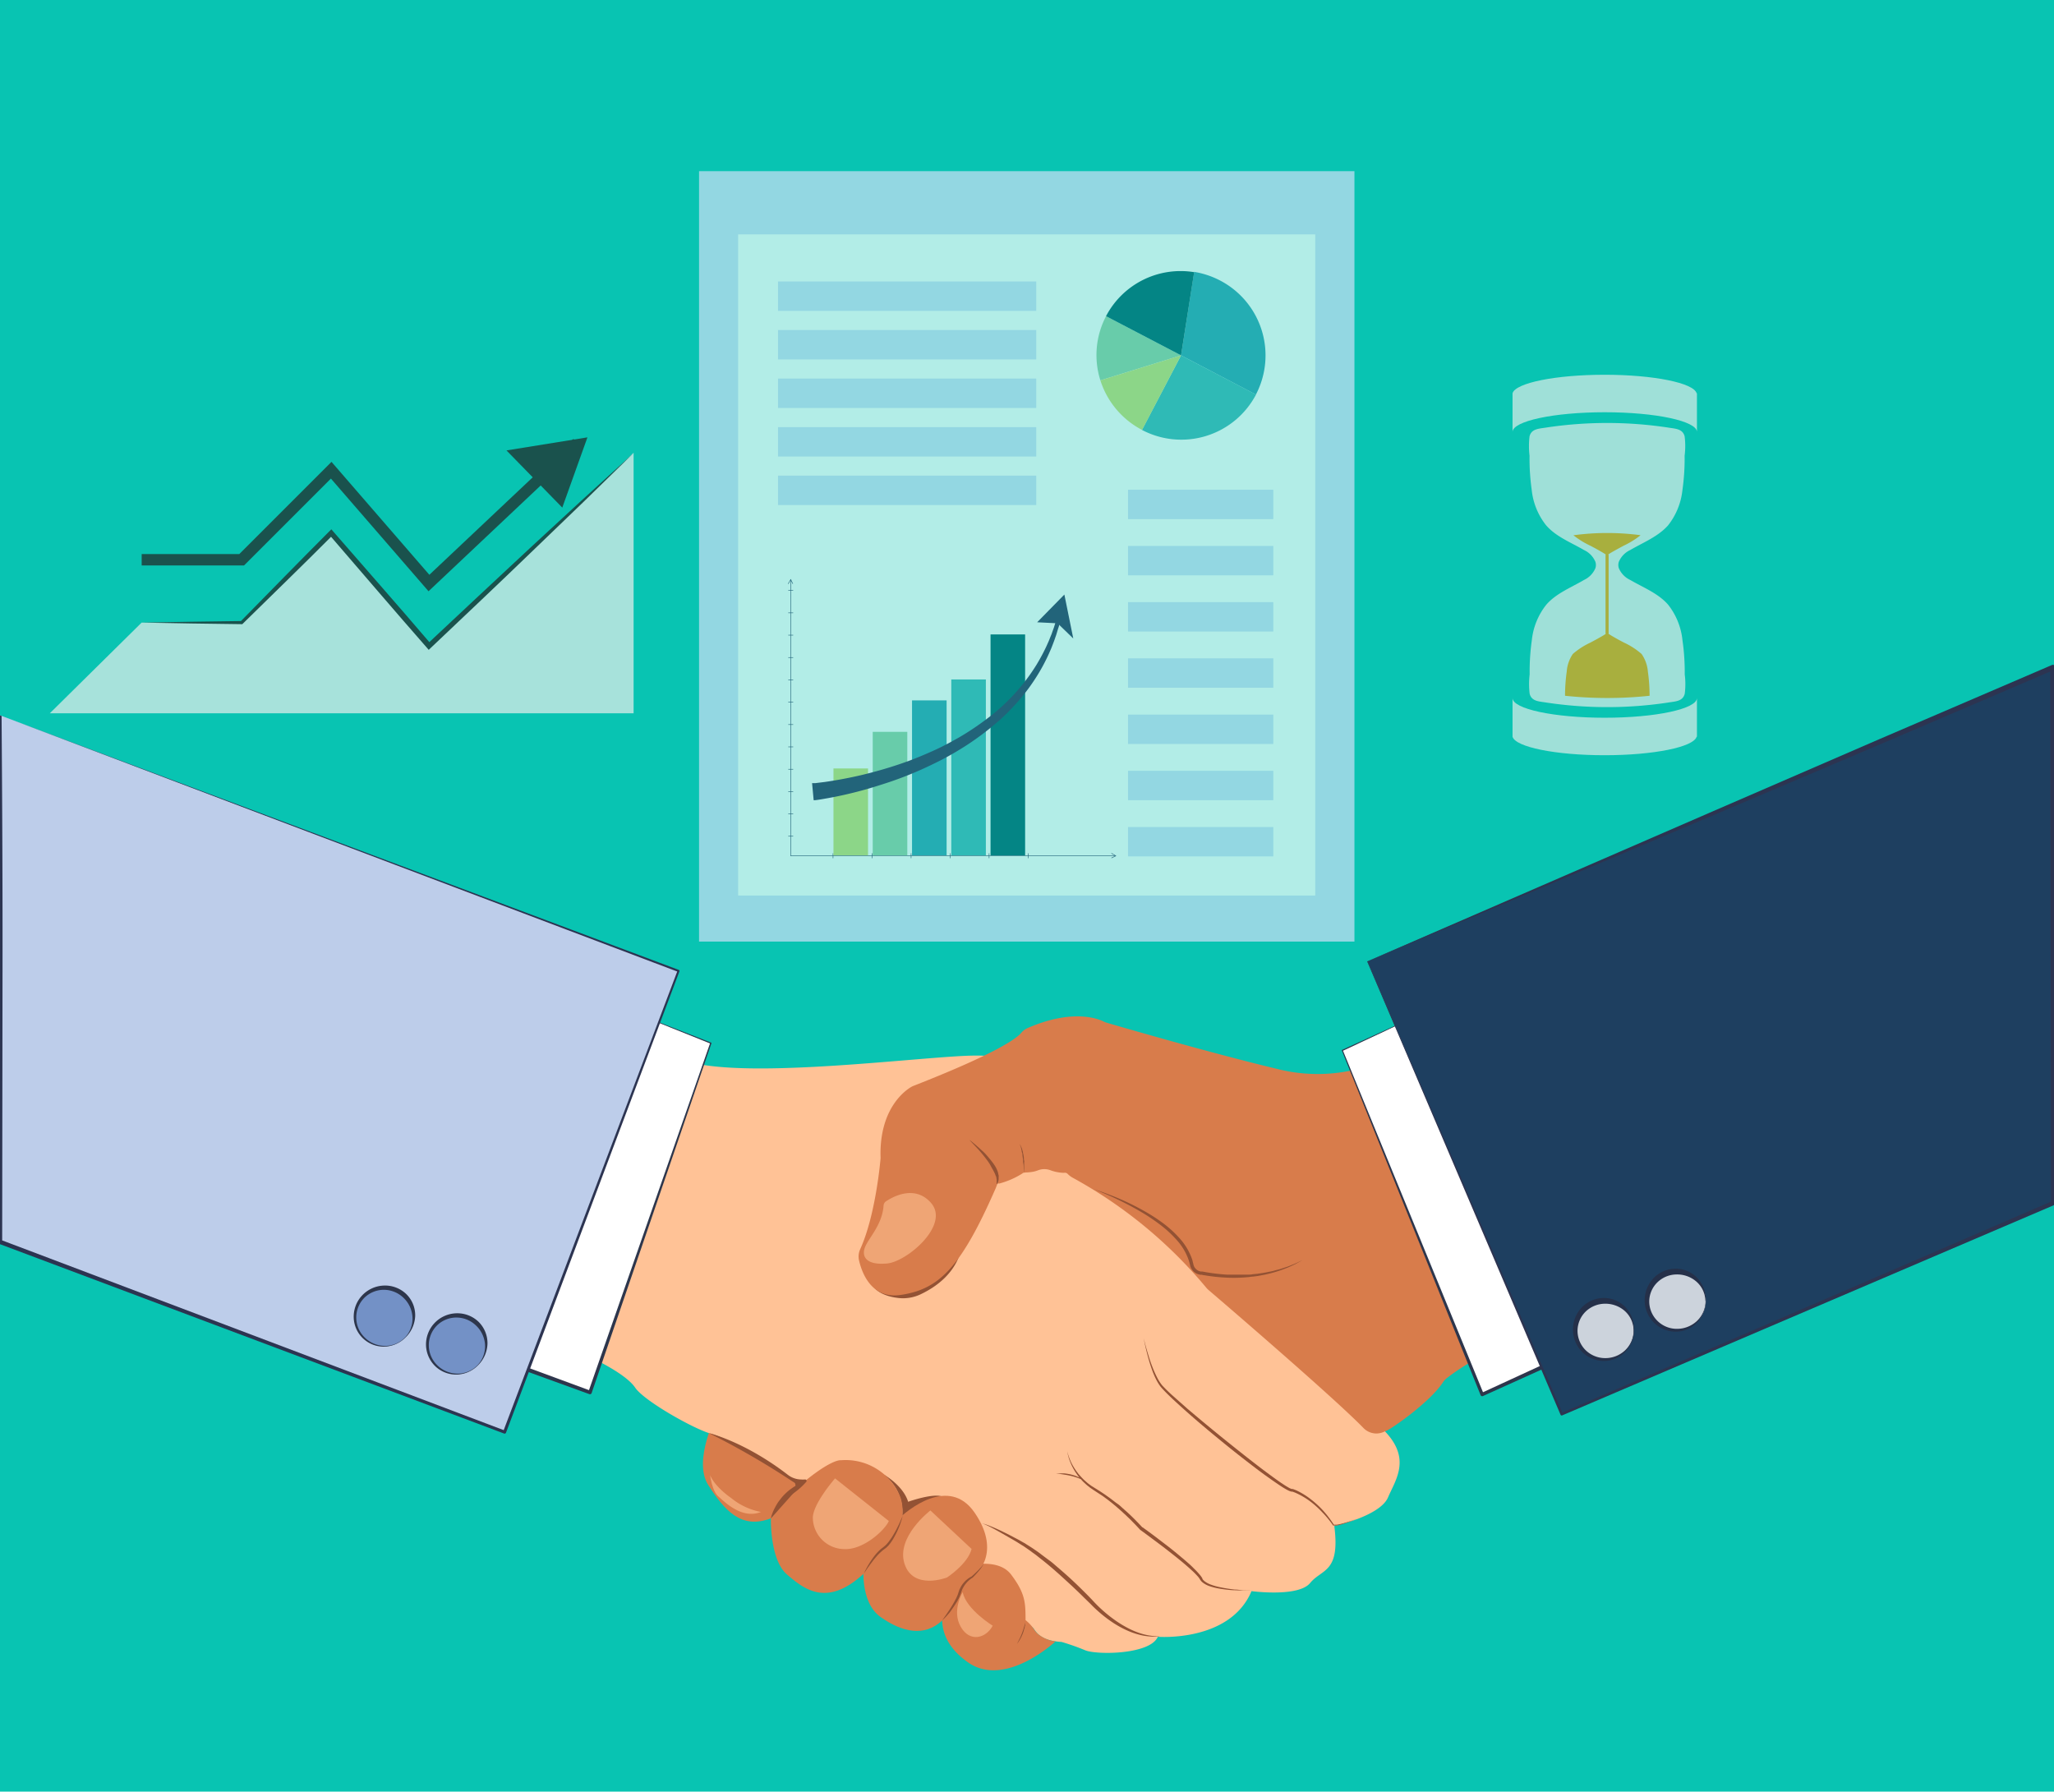 <svg xmlns="http://www.w3.org/2000/svg" width="360" height="314" viewBox="0 0 360 314"><title>Partnerships</title><rect width="360" height="314" fill="#08c4b2"/><path d="M125.71,247.62s-4.37,8.33-1.57,12.66,5.71,7.85,11,5.81c0,0,1.54-2.37,2.39-2.79s7.9-8.17,7.9-8.17Z" fill="#d87c4b"/><path d="M124.46,258.53s.34,2.77,1.42,3.71,4.15,4.09,7.48,2.74a11.67,11.67,0,0,1-5.25-2.47S125.33,260.65,124.46,258.53Z" fill="#efa575"/><path d="M185.62,188.63s-5.15-4.12-16.54-3.58-41.59,4.44-50.29.37l-14.68,52.77s5.59,2.6,7.21,5,10.5,7.34,13.24,8.06,12.36,5.9,14.81,8.75a1.83,1.83,0,0,0,1.36.06c.7-.26,9.85,2.8,9.85,2.8l3.85,5.94,7.13-.71,3.21,4.51,1.44,6.47,7.8,2.09,3.23,1.75s3.43,1.73,4,2.61,1.58,2.06,4.81,2.24a39.76,39.76,0,0,1,4.14,1.46c2,.84,11.38.79,12.74-2.36,0,0,12.63,1,16.42-8,0,0,8.2,1.1,10.27-1.42s5.3-1.76,4.24-10c0,0,8-1.73,9.41-5s4.33-7.09-1.22-12.26S185.62,188.63,185.62,188.63Z" fill="#ffc296"/><path d="M152.22,223.64s8.46,7.15,16.33-5.48c0,0-.08,5.28-7.16,8.66a7.21,7.21,0,0,1-3.8.68C155.56,227.29,152.72,226.49,152.22,223.64Z" fill="#935234"/><path d="M158.12,265.75a8.13,8.13,0,0,0-3.69-7.6s3.77,1.94,4.74,5.05c0,0,4.6-1.66,6.16-.85A14.79,14.79,0,0,0,158.12,265.75Z" fill="#935234"/><path d="M151.41,273.88s-.9,6.8,2.92,9.51,7.72,3.51,10.79.63,2.92-6.34,4.86-7.35,5.27-5.15.82-11.59-11.7-.54-13.55,1.35S151.41,273.88,151.41,273.88Z" fill="#d87c4b"/><path d="M135.11,266.09s-.2,7.26,2.82,9.85,7,5.82,13.47-.16a47.3,47.3,0,0,1,4.06-5,7.88,7.88,0,0,0,2.39-8.27,10.32,10.32,0,0,0-10.46-6.59s-1.83-.4-8.41,5.44Z" fill="#d87c4b"/><path d="M146.36,259.1s-4.08,4.65-3.89,7.1a5.56,5.56,0,0,0,5.37,5.29c3.52.24,7.35-3.45,7.94-4.92Z" fill="#efa575"/><path d="M246.31,187.46a3.07,3.07,0,0,0-4.07-1.55,28.68,28.68,0,0,1-18.43,1.42c-11.8-2.83-27.47-7.4-29.85-8.09a2.85,2.85,0,0,1-.51-.2c-1-.5-5.47-2.27-13.28,1.11A3.14,3.14,0,0,0,179,181c-.76.94-4.13,3.52-18.88,9.3a2.69,2.69,0,0,0-.48.24c-1.18.71-5.51,3.92-5.31,12.19a2,2,0,0,1,0,.35c-.12,1.36-1,10.25-3.57,15.86a3.07,3.07,0,0,0-.19,2c.52,2.21,2.21,6.8,7.35,6,6.65-1,10.48-4.71,16.61-18.73l.25-.65c0-.09.13-.18.34-.13a14.33,14.33,0,0,0,4.1-1.79c.18-.28,1.4,0,2.73-.54a3.06,3.06,0,0,1,2.17,0,7.27,7.27,0,0,0,2.08.44,2,2,0,0,0,.34,0,.67.67,0,0,1,.59.2,3.84,3.84,0,0,0,.85.65,81,81,0,0,1,23.43,19.28,3.68,3.68,0,0,0,.39.4c2.27,1.94,22,18.86,27.21,24.24a3.15,3.15,0,0,0,2.35.92h0a3.45,3.45,0,0,0,1.43-.4l.24-.1c.82-.29,7.55-4.95,9.84-8.42a3.19,3.19,0,0,1,.72-.79A37.17,37.17,0,0,1,264,235.87a3.07,3.07,0,0,0,1.88-4.18Z" fill="#d87c4b"/><path d="M191.44,208.34l.46.14c.31.1.75.24,1.31.44,1.12.41,2.71,1,4.56,1.88.92.44,1.91.95,2.93,1.53a30.83,30.83,0,0,1,3.09,2,19.83,19.83,0,0,1,2.94,2.67,10.92,10.92,0,0,1,2.15,3.54l.09.25.06.25.13.52a1.79,1.79,0,0,0,.13.41,1.45,1.45,0,0,0,.24.35,1.61,1.61,0,0,0,.71.47l.21.05.25,0,.49.09a32.7,32.7,0,0,0,3.86.46l.47,0H216c.31,0,.62,0,.92,0h.91l.87,0c.29,0,.58,0,.86-.07l.82-.08.8-.12.76-.13c.5-.11,1-.18,1.42-.31s.88-.21,1.26-.35l1.1-.36.91-.37a3.52,3.52,0,0,0,.39-.16l.33-.15.53-.26.44-.2-.42.23-.52.29-.32.18-.38.18-.9.41c-.33.14-.7.27-1.09.42a21.77,21.77,0,0,1-2.68.78c-.25.07-.51.11-.77.16l-.8.15-.84.11c-.28,0-.57.07-.86.09a26.47,26.47,0,0,1-3.7.09,30.34,30.34,0,0,1-3.94-.42c-.17,0-.33-.06-.49-.09l-.25,0-.28-.07a2.05,2.05,0,0,1-1-.62,2.34,2.34,0,0,1-.33-.49,2,2,0,0,1-.18-.55l-.12-.47-.07-.24-.08-.23a10.08,10.08,0,0,0-2-3.35,20,20,0,0,0-2.82-2.64,35.1,35.1,0,0,0-3-2.06c-1-.6-1.95-1.14-2.85-1.6-1.8-.94-3.35-1.63-4.45-2.08-.55-.23-1-.41-1.28-.52Z" fill="#935234"/><path d="M154.86,211.3a1,1,0,0,1,.43-.76c1.26-.84,5.06-2.92,7.87.26,3.41,3.87-4.18,10.29-7.63,10.63s-4.5-1-4-2.63S154.62,214.8,154.86,211.3Z" fill="#efa575"/><path d="M163.07,264.72s-6.06,4.62-4.54,9.34,7.45,2.41,7.45,2.41,3.67-2.4,4.31-5Z" fill="#efa575"/><path d="M170,199.84s.47.35,1.14.94c.34.29.72.64,1.12,1s.8.83,1.18,1.29c.2.23.38.47.56.71a5.82,5.82,0,0,1,.49.73,2.69,2.69,0,0,1,.19.38c.06.12.11.25.16.37a3.18,3.18,0,0,1,.11.38c0,.12.05.24.08.36s0,.23,0,.34,0,.21,0,.31a1.92,1.92,0,0,1-.1.48,1.12,1.12,0,0,1-.14.29l-.05.09-.06,0,0-.11c0-.06,0-.16,0-.29a2.27,2.27,0,0,0,0-.43,2.61,2.61,0,0,0-.06-.27c0-.09,0-.18-.08-.28a5.27,5.27,0,0,0-.26-.63c-.11-.21-.22-.44-.36-.67s-.26-.48-.4-.73-.31-.48-.48-.72a26.26,26.26,0,0,0-2.07-2.47c-.61-.64-1-1.05-1-1.05Z" fill="#935234"/><path d="M179.48,205.49l-.06-.8c0-.24,0-.52-.07-.82s0-.62-.09-.94l-.06-.46c0-.16,0-.31-.07-.46s-.06-.28-.08-.41l-.09-.37c0-.11-.07-.21-.09-.3l-.08-.23-.08-.2.11.17.11.2c0,.09.09.18.13.29s.08.23.12.37a4.26,4.26,0,0,1,.11.42c0,.15.07.31.09.47a3.85,3.85,0,0,1,.07.49c0,.16,0,.32.05.48s0,.32,0,.48,0,.59,0,.83,0,.44,0,.58S179.48,205.49,179.48,205.49Z" fill="#935234"/><path d="M135.11,266.12a2.75,2.75,0,0,1,.09-.37c0-.11.07-.25.13-.41s.12-.33.2-.51.18-.39.29-.6.23-.42.36-.64.28-.44.45-.65l.25-.33.26-.31a7.94,7.94,0,0,1,.57-.59,7.08,7.08,0,0,1,.59-.52c.19-.17.41-.3.6-.44l.28-.19.28-.16c.18-.1.34-.19.5-.26l.39-.16.35-.13Z" fill="#935234"/><path d="M151.4,275.78l.23-.48c.16-.31.38-.74.69-1.24a14.93,14.93,0,0,1,1.16-1.65,8.89,8.89,0,0,1,.8-.83,4.52,4.52,0,0,1,.47-.37L155,271l.11-.09.1-.09.19-.19c.06-.07.12-.15.19-.22a5.12,5.12,0,0,0,.34-.44,10.46,10.46,0,0,0,.61-.92c.19-.31.36-.62.52-.91l.42-.84c.12-.26.24-.5.33-.72s.18-.4.25-.56.11-.28.14-.37l0-.14v.14a3.88,3.88,0,0,1-.09.39,6.17,6.17,0,0,1-.18.6c-.07.22-.16.48-.26.75s-.23.57-.37.88-.3.63-.48.95a10.2,10.2,0,0,1-.6,1,5.32,5.32,0,0,1-.36.47,2.11,2.11,0,0,1-.19.23l-.23.22a1.43,1.43,0,0,1-.23.2l-.24.18a3.65,3.65,0,0,0-.43.35,8.22,8.22,0,0,0-.79.77c-.23.27-.46.53-.67.8l-.56.74c-.34.47-.62.87-.81,1.16Z" fill="#935234"/><path d="M124.24,251.16s6.27,1.48,13.84,7.31a3.88,3.88,0,0,0,2.26.82,4.83,4.83,0,0,0,.76,0,.25.25,0,0,1,.23.39,12.21,12.21,0,0,1-2.91,2.45s1.58-1.65.77-2.3A139.19,139.19,0,0,0,124.24,251.16Z" fill="#935234"/><path d="M200.46,234.54c.23,1,.5,1.94.79,2.89a26.79,26.79,0,0,0,1,2.81c.2.46.41.91.64,1.34a7.92,7.92,0,0,0,.81,1.23,27.86,27.86,0,0,0,2.14,2.06c.74.67,1.5,1.32,2.25,2l2.29,1.93c1.54,1.28,3.08,2.55,4.64,3.8s3.12,2.5,4.7,3.72c.79.61,1.58,1.22,2.38,1.81s1.61,1.19,2.43,1.75c.41.27.82.55,1.25.79a2.65,2.65,0,0,0,.62.29h.08l.11,0,.19.07.36.14a13,13,0,0,1,2.6,1.59,16.55,16.55,0,0,1,2.22,2.05,18.57,18.57,0,0,1,1.82,2.41v0h.07l.12,0h.26a5.07,5.07,0,0,0,.54-.09l.54-.13.53-.15.52-.16.53-.17,1-.36-1,.4-.52.2-.53.18-.52.17-.54.15a4.86,4.86,0,0,1-.55.1,1.37,1.37,0,0,1-.29,0h-.15l-.08,0-.05,0,0,0a.07.07,0,0,1,0,0v0a18.2,18.2,0,0,0-1.89-2.3,16.56,16.56,0,0,0-2.23-2A13.27,13.27,0,0,0,227,261.6l-.34-.13-.17-.05-.07,0-.1,0a3.68,3.68,0,0,1-.75-.32c-.45-.24-.87-.51-1.29-.79-.84-.56-1.66-1.14-2.47-1.72s-1.62-1.2-2.41-1.8c-1.59-1.22-3.17-2.46-4.72-3.72s-3.1-2.54-4.62-3.84-3-2.62-4.49-4c-.72-.69-1.45-1.38-2.12-2.16a7.62,7.62,0,0,1-.81-1.3,14.11,14.11,0,0,1-.61-1.38c-.35-.95-.65-1.91-.9-2.87S200.63,235.53,200.46,234.54Z" fill="#935234"/><path d="M219.26,278.7a27.67,27.67,0,0,1-2.88,0c-.48,0-1-.06-1.44-.11s-.95-.12-1.43-.21a10.05,10.05,0,0,1-1.41-.36,4,4,0,0,1-1.33-.69l-.15-.13-.14-.16-.11-.15-.1-.16a3.43,3.43,0,0,0-.42-.54,13.33,13.33,0,0,0-1-1c-1.4-1.29-2.91-2.47-4.41-3.64-.76-.59-1.52-1.16-2.29-1.73s-1.53-1.15-2.31-1.7l0,0,0,0c-.26-.29-.54-.58-.81-.87l-.83-.85-.86-.83-.87-.8-.9-.79c-.31-.25-.61-.51-.92-.75l-.47-.37-.48-.35c-.31-.25-.64-.46-1-.69l-1-.65-.51-.35c-.17-.11-.32-.25-.48-.37-.32-.24-.61-.54-.91-.81l-.37-.41a10.57,10.57,0,0,0-2-.63c-.77-.17-2.37-.37-2.37-.37l.22,0c.13,0,.33,0,.56,0a7.41,7.41,0,0,1,.78,0l.44.06.45.08.44.11.43.13a6.36,6.36,0,0,1,.73.32l.05,0-.17-.22-.18-.24-.17-.25c-.11-.17-.23-.33-.33-.51a10.88,10.88,0,0,1-.56-1.07c-.08-.19-.16-.37-.23-.56l-.11-.28-.09-.29a7.62,7.62,0,0,1-.26-1.17,8,8,0,0,0,.34,1.15,11.64,11.64,0,0,0,.48,1.09,10.47,10.47,0,0,0,.6,1,5.34,5.34,0,0,0,.35.48l.17.24.2.22a11,11,0,0,0,.81.86c.3.26.58.53.9.76.16.11.31.24.48.34l.5.31,1,.63c.34.23.68.44,1,.68l.5.35.48.36c.32.24.63.5,1,.75s.62.51.92.78l.9.8c.29.27.59.55.87.83s.57.57.85.86.54.56.8.85h0l.05,0,0,0c.78.56,1.55,1.12,2.3,1.69l2.29,1.75c.75.59,1.5,1.2,2.23,1.82.37.3.73.62,1.1.94s.72.64,1.06,1a12.53,12.53,0,0,1,1,1.06,4,4,0,0,1,.45.61l.05.08,0,.07s.06.11.09.14l.1.11s.08.07.11.11a4.05,4.05,0,0,0,1.19.66,10.16,10.16,0,0,0,1.36.4,24,24,0,0,0,2.82.46c.47,0,.95.09,1.43.12S218.78,278.69,219.26,278.7Z" fill="#935234"/><path d="M200.24,267.66l-.05,0h0Z" fill="#935234"/><path d="M172,267a1.13,1.13,0,0,1,.42.06,8.93,8.93,0,0,1,1.13.4c1,.39,2.31,1,3.89,1.83.39.21.8.41,1.23.65l.63.36.33.18.32.21c.43.27.89.55,1.33.86l.67.46.66.5c.45.33.9.68,1.35,1s.89.73,1.34,1.11c.89.76,1.78,1.54,2.65,2.35s1.71,1.64,2.54,2.47c.41.41.81.83,1.2,1.25s.77.8,1.17,1.17a24.34,24.34,0,0,0,2.44,2,19.28,19.28,0,0,0,2.4,1.48,13.77,13.77,0,0,0,2.19.92,10.42,10.42,0,0,0,1.8.41,8.86,8.86,0,0,0,1.19.09h.43l-.43.05a8.35,8.35,0,0,1-1.2,0,9.87,9.87,0,0,1-1.87-.28,13,13,0,0,1-2.31-.8,17.48,17.48,0,0,1-2.53-1.41,22.45,22.45,0,0,1-2.57-2c-.42-.37-.84-.77-1.24-1.19L190,280c-.82-.82-1.67-1.63-2.54-2.43s-1.73-1.59-2.6-2.35-1.75-1.49-2.62-2.16l-.64-.51-.65-.47c-.42-.33-.84-.61-1.26-.9l-.3-.21-.32-.19-.62-.39c-.39-.25-.8-.48-1.18-.7-1.53-.89-2.81-1.62-3.73-2.09-.46-.23-.83-.4-1.09-.5A1,1,0,0,0,172,267Z" fill="#935234"/><path d="M185,287.67s-8.77,8.21-15.27,3.72-4.2-9.84-4.2-9.84l2.54-6.77s6.56-2.23,9.14,1.17,2.51,5.08,2.54,8a7,7,0,0,1,1.46,1.56,4.16,4.16,0,0,0,.68.83A6,6,0,0,0,185,287.67Z" fill="#d87c4b"/><path d="M168.72,279.05s-1.95,3.22-.34,6.05,4.45,2,5.61-.18C174,284.92,169.39,282.12,168.72,279.05Z" fill="#efa575"/><path d="M165.12,284c.45-.63.9-1.27,1.32-1.92a21,21,0,0,0,1.16-2c.08-.17.16-.35.23-.52s.12-.34.18-.54l.1-.28c0-.09.08-.19.12-.28s.09-.18.13-.27.1-.18.15-.27l.17-.25.19-.24c.06-.08.13-.15.2-.23l.21-.21a5.58,5.58,0,0,1,.47-.38,3.5,3.5,0,0,1,.53-.31l0,0c.39-.34.77-.7,1.14-1.07l.53-.57a2.9,2.9,0,0,0,.45-.65,2.64,2.64,0,0,1-.38.7,7.47,7.47,0,0,1-.48.63c-.17.2-.34.4-.52.59s-.36.39-.55.57h0a2.91,2.91,0,0,0-.46.32,5,5,0,0,0-.42.37l-.19.21-.18.22c-.06.07-.11.15-.16.22a1.58,1.58,0,0,0-.15.24c-.05.08-.1.16-.14.24s-.09.17-.12.25-.07.17-.1.26l-.09.27a5.37,5.37,0,0,1-.21.56,5.45,5.45,0,0,1-.25.55l-.28.52c-.11.16-.21.33-.32.5-.21.33-.44.64-.68,1s-.48.61-.74.91S165.4,283.75,165.12,284Z" fill="#935234"/><path d="M178.15,288.25l.1-.17.24-.46.33-.66c.1-.25.22-.51.32-.78s.19-.54.27-.79.07-.26.11-.38.06-.23.08-.33l.07-.29,0-.22a1.81,1.81,0,0,1,0-.2v.2c0,.13,0,.31,0,.53s0,.22-.05.35,0,.25-.08.38-.07.27-.12.41-.09.28-.14.41-.11.27-.17.4a3.35,3.35,0,0,1-.18.38,7.05,7.05,0,0,1-.38.65c-.12.18-.23.32-.31.42Z" fill="#935234"/><polygon points="248.88 177.8 235.3 184.08 259.8 244.4 273.06 238.35 248.88 177.8" fill="#fff"/><path d="M248.87,177.83l-13.53,6.34,0-.12,24.7,60.24-.4-.16,13.24-6.1-.18.45-6-15.07c-2-5-4-10-6-15.11Zm0-.07,12.31,30.08q3.1,7.54,6.13,15.17l6.06,15.21a.35.35,0,0,1-.18.45l-13.28,6a.3.3,0,0,1-.4-.14v0l-24.32-60.39a.09.09,0,0,1,0-.12Z" fill="#2d364c"/><polygon points="110.66 177.29 124.57 182.82 103.41 244.05 89.83 239.07 110.66 177.29" fill="#fff"/><path d="M110.64,177.25l14,5.48a.09.09,0,0,1,.05.12l-21,61.3a.31.31,0,0,1-.38.19h0L89.7,239.4a.35.35,0,0,1-.21-.44l5.22-15.52Q97.32,215.69,100,208Zm0,.07L100.48,208.4q-2.52,7.74-5.12,15.41l-5.2,15.37-.21-.44,13.57,5-.39.18,21.35-61.16,0,.12Z" fill="#2d364c"/><polygon points="239.67 168.49 256.69 208.17 273.72 247.85 359.85 210.84 359.85 164.24 359.85 116.93 239.67 168.49" fill="#1e3f60"/><path d="M239.72,168.5l34.2,79.27-.29-.12L359.7,210.5l-.22.33-.13-93.9.69.46-30,12.84L300,143Zm-.1,0,59.87-26,30-13,30.12-12.94a.5.5,0,0,1,.66.26.65.65,0,0,1,0,.19l-.13,93.9a.36.36,0,0,1-.23.34L273.8,248.06a.22.22,0,0,1-.29-.12h0Z" fill="#2c3451"/><circle cx="281.23" cy="233.13" r="5.14" fill="#ccd3dc"/><path d="M286.42,233.13a5.49,5.49,0,0,1-1.48,3.71,5.23,5.23,0,0,1-3.71,1.68,5.5,5.5,0,0,1-3.87-1.52,5.56,5.56,0,0,1-1.67-3.87,5.64,5.64,0,0,1,1.55-4,5.44,5.44,0,0,1,4-1.65,5.2,5.2,0,0,1,3.82,1.81A5.73,5.73,0,0,1,286.42,233.13Zm-.1,0a4.65,4.65,0,0,0-1.64-3.45,5.17,5.17,0,0,0-3.45-1.19,4.92,4.92,0,0,0-3.29,1.35,4.75,4.75,0,0,0-1.45,3.29,4.8,4.8,0,0,0,1.33,3.41,4.9,4.9,0,0,0,3.41,1.48,5.05,5.05,0,0,0,3.56-1.33A4.77,4.77,0,0,0,286.32,233.13Z" fill="#253049"/><circle cx="293.84" cy="227.99" r="5.14" fill="#ccd3dc"/><path d="M299,228a5.59,5.59,0,0,1-1.48,3.71,5.23,5.23,0,0,1-3.71,1.68,5.45,5.45,0,0,1-3.87-1.53,5.53,5.53,0,0,1-1.68-3.86,5.63,5.63,0,0,1,1.56-4,5.44,5.44,0,0,1,4-1.65,5.16,5.16,0,0,1,3.82,1.81A5.71,5.71,0,0,1,299,228Zm-.1,0a4.62,4.62,0,0,0-1.65-3.45,5.14,5.14,0,0,0-3.44-1.19,4.87,4.87,0,0,0-3.29,1.35,4.71,4.71,0,0,0-1.46,3.29,4.78,4.78,0,0,0,1.34,3.4,4.84,4.84,0,0,0,3.41,1.49,5.11,5.11,0,0,0,3.56-1.33A4.84,4.84,0,0,0,298.93,228Z" fill="#253049"/><polygon points="0 125.36 0 171.51 0 217.66 88.44 250.99 103.67 210.58 118.9 170.17 0 125.36" fill="#bdcdea"/><path d="M.28,125.47v.31c.11,15.29.19,30.47.16,45.73L.38,217.66l-.24-.36,88.4,33.44-.35.15,30.56-80.77.09.2Zm-.57-.21.29.11L119,170a.17.17,0,0,1,.09.21L88.69,251.08a.26.26,0,0,1-.34.16h0L-.14,218a.39.39,0,0,1-.24-.36l-.06-46.15C-.47,156.11-.39,140.63-.29,125.26Z" fill="#2c3451"/><circle cx="67.34" cy="230.82" r="5.14" fill="#7391c6"/><path d="M71.12,234.36A5.42,5.42,0,0,1,67.51,236,5.24,5.24,0,0,1,62,231a5.42,5.42,0,0,1,1.41-3.9,5.49,5.49,0,0,1,3.79-1.79,5.37,5.37,0,0,1,4,1.48,5.2,5.2,0,0,1,1.57,3.85A5.58,5.58,0,0,1,71.12,234.36Zm-.05-.05a4.81,4.81,0,0,0,1.21-3.65,5.09,5.09,0,0,0-1.68-3.32,5,5,0,0,0-3.42-1.29,4.89,4.89,0,0,0-3.38,1.46,4.9,4.9,0,0,0,.15,6.93,5.09,5.09,0,0,0,3.56,1.44A4.93,4.93,0,0,0,71.07,234.31Z" fill="#2d364c"/><circle cx="80.06" cy="235.68" r="5.14" transform="translate(-82.75 47.4) rotate(-22.09)" fill="#7391c6"/><path d="M83.84,239.22a5.44,5.44,0,0,1-3.61,1.68,5.31,5.31,0,0,1-3.81-1.33,5.36,5.36,0,0,1-1.75-3.71,5.47,5.47,0,0,1,5.2-5.69,5.37,5.37,0,0,1,4,1.48,5.28,5.28,0,0,1,1.57,3.85A5.58,5.58,0,0,1,83.84,239.22Zm-.06-.05A4.83,4.83,0,0,0,85,235.51a5.1,5.1,0,0,0-1.69-3.31,4.94,4.94,0,0,0-3.41-1.29,4.84,4.84,0,0,0-3.38,1.46,4.9,4.9,0,0,0,.15,6.93,5.07,5.07,0,0,0,3.56,1.44A4.89,4.89,0,0,0,83.78,239.17Z" fill="#2d364c"/><g opacity="0.69"><rect x="122.52" y="30" width="114.87" height="135.02" fill="#d2dff8"/><rect x="129.37" y="41.08" width="101.15" height="115.87" fill="#fff"/><rect x="197.71" y="85.83" width="25.46" height="5.15" fill="#d2dff8"/><rect x="197.71" y="95.68" width="25.46" height="5.15" fill="#d2dff8"/><rect x="197.71" y="105.53" width="25.46" height="5.15" fill="#d2dff8"/><rect x="197.71" y="115.38" width="25.46" height="5.15" fill="#d2dff8"/><rect x="197.71" y="125.24" width="25.46" height="5.15" fill="#d2dff8"/><rect x="197.71" y="135.09" width="25.46" height="5.15" fill="#d2dff8"/><rect x="197.71" y="144.94" width="25.46" height="5.15" fill="#d2dff8"/><rect x="136.36" y="49.33" width="45.26" height="5.15" fill="#d2dff8"/><rect x="136.36" y="57.84" width="45.26" height="5.15" fill="#d2dff8"/><rect x="136.36" y="66.35" width="45.26" height="5.15" fill="#d2dff8"/><rect x="136.36" y="74.86" width="45.26" height="5.15" fill="#d2dff8"/><rect x="136.36" y="83.36" width="45.26" height="5.15" fill="#d2dff8"/><path d="M220.12,69.15a14.8,14.8,0,0,0-6.3-20,15.07,15.07,0,0,0-4.63-1.52h0l.11,0L207,62.28Z" fill="#31a2b4" fill-rule="evenodd"/><path d="M200.15,75.35,207,62.28l13.14,6.87A14.79,14.79,0,0,1,200.15,75.35Z" fill="#41b5b8" fill-rule="evenodd"/><path d="M192.86,66.66a14.65,14.65,0,0,1,1-11.25L207,62.28Z" fill="#94cfa7" fill-rule="evenodd"/><path d="M192.86,66.66,207,62.28l-6.83,13.07A14.89,14.89,0,0,1,192.86,66.66Z" fill="#c8dd76" fill-rule="evenodd"/><path d="M209.3,47.7a14.76,14.76,0,0,0-15.45,7.71L207,62.28Z" fill="#036871" fill-rule="evenodd"/><rect x="145.96" y="149.55" width="0.09" height="0.86" fill="#2e3961"/><rect x="152.8" y="149.55" width="0.09" height="0.86" fill="#2e3961"/><rect x="159.64" y="149.55" width="0.09" height="0.86" fill="#2e3961"/><rect x="166.47" y="149.55" width="0.09" height="0.86" fill="#2e3961"/><rect x="173.31" y="149.55" width="0.09" height="0.86" fill="#2e3961"/><rect x="180.15" y="149.55" width="0.09" height="0.86" fill="#2e3961"/><rect x="138.57" y="149.95" width="56.85" height="0.09" fill="#2e3961"/><rect x="138.53" y="101.59" width="0.09" height="48.45" fill="#2e3961"/><rect x="138.16" y="146.51" width="0.86" height="0.09" fill="#2e3961"/><rect x="138.16" y="142.6" width="0.86" height="0.09" fill="#2e3961"/><rect x="138.16" y="138.68" width="0.86" height="0.09" fill="#2e3961"/><rect x="138.16" y="134.77" width="0.86" height="0.09" fill="#2e3961"/><rect x="138.16" y="130.85" width="0.86" height="0.09" fill="#2e3961"/><rect x="138.16" y="126.94" width="0.86" height="0.09" fill="#2e3961"/><rect x="138.16" y="123.02" width="0.86" height="0.09" fill="#2e3961"/><rect x="138.16" y="119.11" width="0.86" height="0.09" fill="#2e3961"/><rect x="138.16" y="115.19" width="0.86" height="0.09" fill="#2e3961"/><rect x="138.16" y="111.27" width="0.86" height="0.09" fill="#2e3961"/><rect x="138.16" y="107.36" width="0.86" height="0.09" fill="#2e3961"/><rect x="138.16" y="103.44" width="0.86" height="0.09" fill="#2e3961"/><polygon points="138.18 102.35 138.1 102.31 138.59 101.47 139 102.3 138.92 102.34 138.58 101.66 138.18 102.35" fill="#2e3961"/><polygon points="194.82 150.41 194.78 150.33 195.46 149.99 194.77 149.58 194.82 149.51 195.66 150 194.82 150.41" fill="#2e3961"/><rect x="146.08" y="134.68" width="6.06" height="15.23" fill="#c8dd76"/><rect x="152.96" y="128.26" width="6.06" height="21.66" fill="#94cfa7"/><rect x="159.85" y="122.75" width="6.06" height="27.16" fill="#31a2b4"/><rect x="166.73" y="119.08" width="6.06" height="30.83" fill="#41b5b8"/><rect x="173.61" y="111.19" width="6.06" height="38.73" fill="#036871"/><path d="M185.8,108.89l-.16.6c0,.2-.11.44-.2.72l-.3,1c-.06.19-.13.37-.2.58s-.14.41-.22.62-.17.45-.26.68-.18.48-.29.72a33.88,33.88,0,0,1-1.58,3.24,35.49,35.49,0,0,1-2.32,3.6,36.21,36.21,0,0,1-3.09,3.64c-.14.16-.29.3-.43.45l-.45.44c-.3.3-.61.58-.92.88l-1,.85c-.33.27-.66.56-1,.83a49.08,49.08,0,0,1-4.29,3.08c-1.49.94-3,1.82-4.58,2.61s-3.1,1.5-4.63,2.13-3,1.18-4.48,1.66-2.81.9-4.09,1.25c-2.55.7-4.72,1.15-6.25,1.42-.76.14-1.37.24-1.79.3l-.48.06-.18,0-.28-3h.14l.44,0,1.7-.21c1.47-.21,3.57-.56,6.07-1.13,1.24-.29,2.59-.64,4-1.05s2.88-.88,4.39-1.43,3-1.18,4.56-1.88,3-1.48,4.51-2.34a47.23,47.23,0,0,0,4.25-2.8c.34-.24.66-.5,1-.75s.64-.53,1-.79l.92-.8.45-.41.44-.41a36,36,0,0,0,3.11-3.4,33.76,33.76,0,0,0,2.37-3.37,34.58,34.58,0,0,0,1.66-3.08c.11-.23.21-.47.31-.69s.2-.44.28-.65.16-.41.24-.6.16-.37.21-.55l.34-.94c.09-.28.16-.52.22-.71.12-.39.19-.6.19-.6Z" fill="#2e3961"/><polygon points="186.55 104.2 181.78 109.06 185.36 109.24 188.11 111.9 186.55 104.2" fill="#2e3961"/></g><g opacity="0.69"><polygon points="8.73 125.01 24.83 109.11 42.36 109.11 58.05 93.42 75.18 113.19 111.05 79.35 111.05 125.01 8.73 125.01" fill="#efefed"/><path d="M24.83,109.11l8.76-.15,8.77-.12-.2.08c5.19-5.28,10.35-10.58,15.58-15.82l.34-.33.31.36L67,103c2.87,3.27,5.71,6.58,8.55,9.89l-.68,0c6-5.61,12-11.26,18-16.82l9.06-8.36,9.11-8.31L102.23,88l-8.88,8.55c-5.91,5.71-11.89,11.35-17.85,17l-.36.34-.32-.37c-2.87-3.29-5.74-6.57-8.57-9.88l-8.53-9.91.65,0C53.13,99,47.83,104.12,42.55,109.31l-.08.08h-.11l-8.77-.12Z" fill="#231f20"/><polyline points="24.83 98.1 42.36 98.1 58.05 82.41 75.18 102.18 101.19 77.65" fill="none" stroke="#231f20" stroke-miterlimit="10" stroke-width="2"/><polygon points="88.77 78.94 98.55 88.96 102.96 76.65 88.77 78.94" fill="#231f20"/></g><g opacity="0.65"><path d="M297.36,68.92c-.52-1.81-7.54-3.24-16.13-3.24s-15.61,1.43-16.13,3.24h0v6.79c0-1.91,7.23-3.46,16.16-3.46s16.16,1.55,16.16,3.46V68.92Z" fill="#efefed"/><path d="M297.36,129.12c-.52,1.81-7.54,3.24-16.13,3.24s-15.61-1.43-16.13-3.24h0v-6.79c0,1.91,7.23,3.46,16.16,3.46s16.16-1.55,16.16-3.46v6.79Z" fill="#efefed"/><path d="M294.88,112.18a12,12,0,0,0-2.51-6.2c-1.74-2-4.35-3-6.65-4.34a4,4,0,0,1-2-2.08,1.86,1.86,0,0,1,0-1.08,4,4,0,0,1,2-2.08c2.3-1.34,4.91-2.36,6.65-4.34a12,12,0,0,0,2.51-6.2,39.1,39.1,0,0,0,.38-6,13.26,13.26,0,0,0,0-3.39c-.35-1.36-1.68-1.33-2.92-1.54a71.49,71.49,0,0,0-21.33,0c-1.24.21-2.58.18-2.93,1.54a14.24,14.24,0,0,0,0,3.39,39.1,39.1,0,0,0,.38,6,11.94,11.94,0,0,0,2.52,6.2c1.73,2,4.34,3,6.65,4.34a4,4,0,0,1,2,2.08,1.86,1.86,0,0,1,0,1.08,4,4,0,0,1-2,2.08C275.32,103,272.71,104,271,106a11.94,11.94,0,0,0-2.52,6.2,39.1,39.1,0,0,0-.38,6,14.24,14.24,0,0,0,0,3.39c.35,1.36,1.69,1.33,2.93,1.54a71.49,71.49,0,0,0,21.33,0c1.24-.21,2.57-.18,2.92-1.54a13.26,13.26,0,0,0,0-3.39A39.1,39.1,0,0,0,294.88,112.18Z" fill="#efefed"/><path d="M287.72,114.62a12.74,12.74,0,0,0-3.09-2c-.65-.34-1.32-.7-2-1.1-.22-.13-.55-.33-.94-.59-.39.26-.71.46-.94.59-.69.4-1.37.76-2,1.1a12.94,12.94,0,0,0-3.09,2,6.29,6.29,0,0,0-1.06,3.07,30.87,30.87,0,0,0-.3,4.25,70.59,70.59,0,0,0,14.82,0,30.87,30.87,0,0,0-.3-4.25A6.29,6.29,0,0,0,287.72,114.62Z" fill="#fda500"/><path d="M275.77,93.81a15,15,0,0,0,2.94,1.82c.65.34,1.33.7,2,1.1.23.13.55.32.94.59.39-.27.72-.46.94-.59.7-.4,1.37-.76,2-1.1a14.78,14.78,0,0,0,2.95-1.83A44.48,44.48,0,0,0,275.77,93.81Z" fill="#fda500"/><path d="M281.67,111.25a.28.28,0,0,1-.27-.28V97.32a.27.27,0,1,1,.54,0V111A.28.28,0,0,1,281.67,111.25Z" fill="#fda500"/></g></svg>